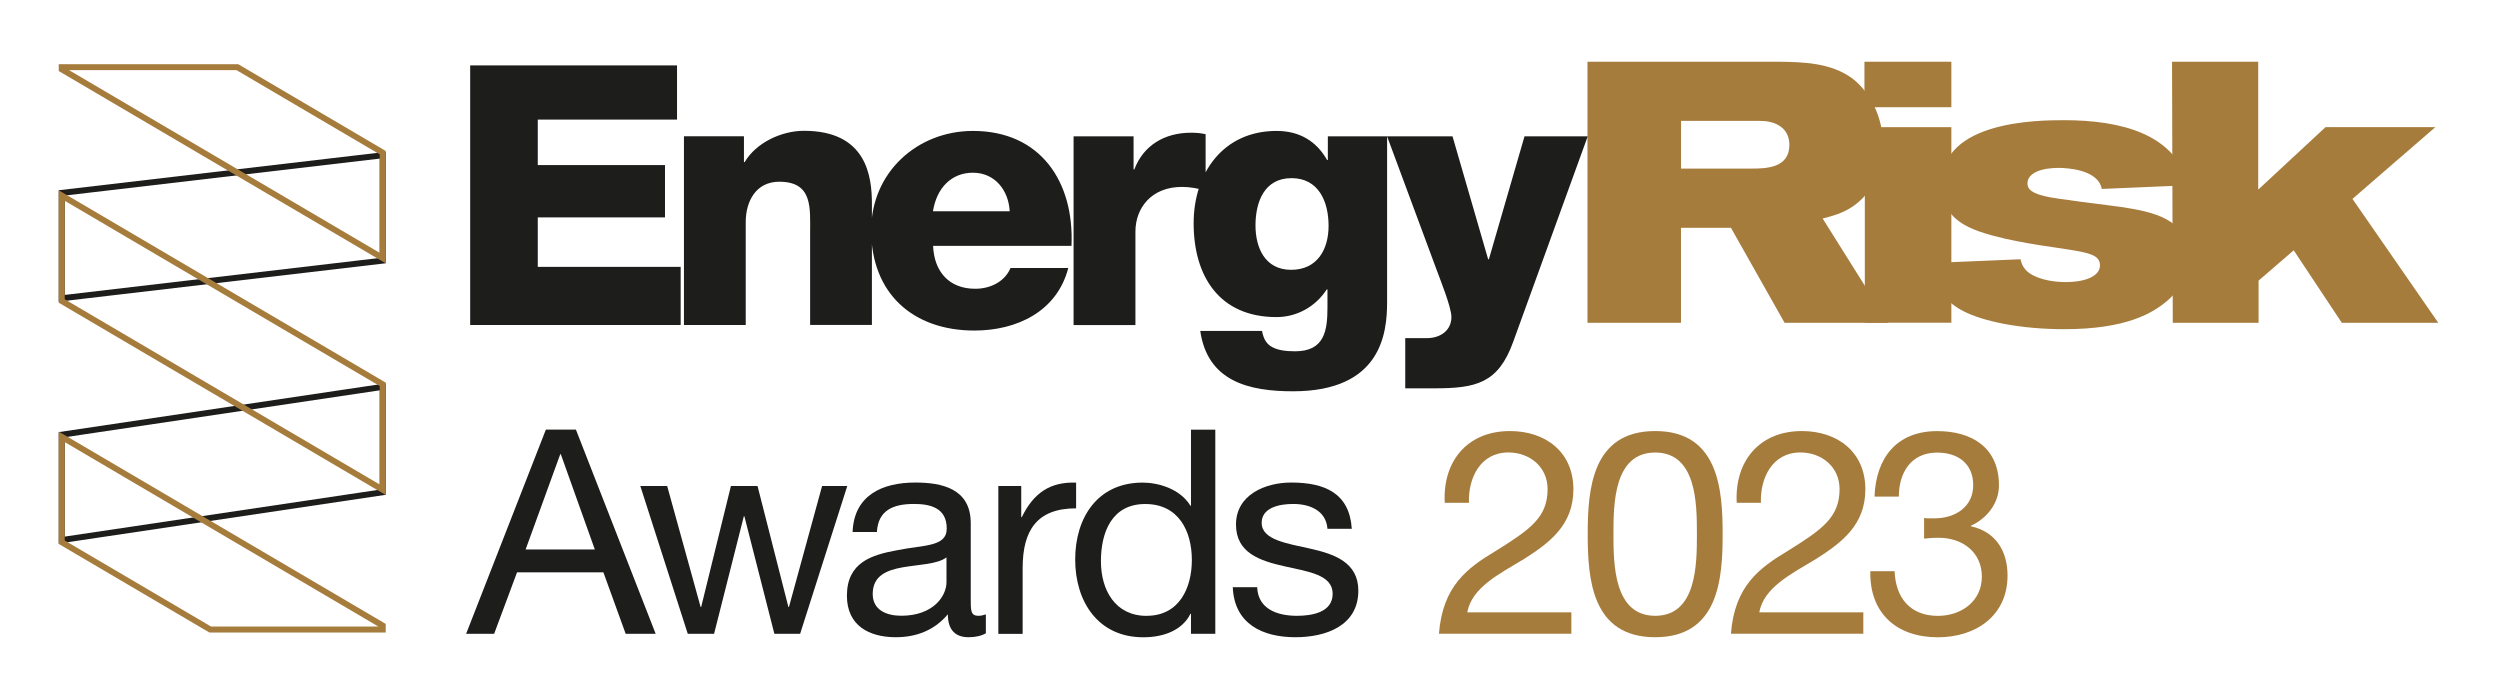 <?xml version="1.0" encoding="UTF-8"?><svg id="Layer_1" xmlns="http://www.w3.org/2000/svg" viewBox="0 0 405 113.24"><defs><style>.cls-1{fill:#a67c3d;}.cls-2{fill:#1d1e1c;}.cls-3{stroke:#1d1e1c;}.cls-3,.cls-4{fill:none;stroke-miterlimit:10;stroke-width:.97px;}.cls-4{stroke:#a67c3d;}</style></defs><g><polygon class="cls-3" points="62 25.15 10 31.25 10 48.32 62 42.22 62 25.15"/><polygon class="cls-3" points="62 62.67 10 70.42 10 87.49 62 79.74 62 62.67"/><polygon class="cls-4" points="10 87.84 34.05 101.98 62 101.98 62 101.35 10 70.77 10 87.84"/><polygon class="cls-4" points="62 24.73 38.45 10.88 10 10.88 10 11.23 62 41.81 62 24.73"/><polygon class="cls-4" points="62 62.26 10 31.68 10 48.76 62 79.34 62 62.26"/></g><g><path class="cls-1" d="m272.33,27.31h11.38c2.34,0,6.17-.06,6.17-3.83,0-.96-.3-1.98-1.08-2.7-1.2-1.08-2.76-1.2-3.89-1.2h-12.58v7.73h0Zm-15.15-17.31h31.09c3.71.06,8.27.12,11.8,2.7,3.05,2.34,4.97,6.47,4.97,10.72,0,2.99-.96,5.93-2.7,8.03-2.4,2.88-5.27,3.47-7.07,3.95l10.6,16.89h-16.77l-8.69-15.39h-8.09v15.39h-15.15V10"/><path class="cls-1" d="m302.1,20.6h14.02v31.68h-14.02v-31.68h0Zm-.06-10.6h14.08v7.37h-14.08v-7.37"/><path class="cls-1" d="m327.32,41.98c.12.48.24,1.08.9,1.8,1.26,1.32,4.01,1.92,6.41,1.92,2.82,0,5.57-.78,5.57-2.75,0-.54-.24-.9-.42-1.08-.78-.9-2.99-1.2-7.43-1.86-2.52-.36-4.97-.78-7.43-1.32-6.17-1.44-10.36-2.99-10.36-8.98,0-10.12,15.51-10.24,19.83-10.24,9.16,0,18.09,2.22,20.12,10.54l-14.02.6c-.6-3.17-5.69-3.41-7.01-3.41-2.7,0-5.03.78-5.03,2.52,0,1.02.84,1.56,2.7,2.04,1.74.48,10.66,1.5,12.7,1.8,4.79.78,10.72,1.8,10.72,8.21,0,3.11-1.56,5.09-3,6.53-2.64,2.46-7.13,5.03-17.19,5.03-6.83,0-13-1.2-16.35-2.94-3.65-1.92-4.67-4.49-4.97-7.79l14.26-.6"/><polyline class="cls-1" points="351.87 10 365.83 10 365.83 30.72 376.73 20.6 394.52 20.6 381.1 32.22 395 52.29 379.37 52.29 371.58 40.55 365.89 45.46 365.89 52.29 351.99 52.29 351.87 10"/><path class="cls-2" d="m76.17,52.65h34.1v-9.42h-23.15v-8.01h20.61v-8.48h-20.61v-7.36h22.56v-8.78h-33.51v42.05h0Zm34.63,0h10.01v-16.67c0-3.36,1.65-6.54,5.42-6.54,5.48,0,5.01,4.24,5.01,8.42v14.78h10.01v-19.61c0-4.42-.82-11.84-11.01-11.84-3.65,0-7.77,1.94-9.6,5.07h-.12v-4.18h-9.72v30.57h0Zm40.34-18.43c.59-3.71,2.94-6.24,6.48-6.24s5.77,2.83,5.95,6.24h-12.43Zm22.44,5.6c.47-10.37-5.01-18.61-15.96-18.61-9.01,0-16.49,6.71-16.49,16.08,0,10.25,6.77,16.26,16.73,16.26,6.83,0,13.37-3.06,15.2-10.13h-9.36c-.94,2.24-3.3,3.36-5.71,3.36-4.24,0-6.66-2.77-6.83-6.95h22.44Zm.35,12.84h10.01v-15.14c0-3.83,2.59-7.24,7.54-7.24,1.35,0,2.53.24,3.83.59v-9.13c-.77-.18-1.59-.24-2.36-.24-4.3,0-7.72,2.06-9.19,5.95h-.12v-5.36h-9.72v30.57h0Zm41.3-16.08c0,3.83-1.83,7.13-6.07,7.13s-5.77-3.59-5.77-7.19c0-3.77,1.41-7.66,5.83-7.66s6.01,3.83,6.01,7.72h0Zm9.48-14.49h-9.6v3.83h-.12c-1.77-3.12-4.54-4.71-8.19-4.71-8.66,0-13.43,6.83-13.43,14.96,0,8.6,4.18,15.2,13.43,15.2,3.24,0,6.3-1.65,8.13-4.48h.12v2.89c0,3.77-.47,7.13-5.24,7.13-1.53,0-2.77-.18-3.65-.65-.94-.47-1.47-1.3-1.71-2.65h-10.01c1.18,8.19,7.89,9.78,15.02,9.78,14.31,0,15.25-9.42,15.25-14.43v-26.86h0Zm32.51,0h-10.25l-5.77,19.91h-.12l-5.77-19.91h-10.6l7.89,21.26c.59,1.65,2.53,6.36,2.53,8.01,0,2.12-1.71,3.42-4.01,3.42h-3.47v8.13h4.71c6.77,0,10.37-.82,12.78-7.54l12.07-33.28h0Z"/></g><g><path class="cls-2" d="m88.44,69.6h4.86l12.92,33.08h-4.86l-3.61-9.96h-13.99l-3.71,9.96h-4.54l12.92-33.08Zm-3.29,19.41h11.21l-5.51-15.43h-.09l-5.61,15.43Z"/><path class="cls-2" d="m129.62,102.68h-4.17l-4.86-19.04h-.09l-4.82,19.04h-4.26l-7.69-23.95h4.35l5.42,19.6h.09l4.82-19.6h4.31l5,19.6h.09l5.37-19.6h4.08l-7.64,23.95Z"/><path class="cls-2" d="m159.72,102.58c-.69.42-1.67.65-2.83.65-2.04,0-3.34-1.11-3.34-3.71-2.18,2.59-5.1,3.71-8.43,3.71-4.35,0-7.92-1.9-7.92-6.72,0-5.42,4.03-6.62,8.11-7.37,4.31-.88,8.06-.51,8.06-3.52,0-3.47-2.87-3.98-5.33-3.98-3.34,0-5.79,1.02-5.98,4.54h-3.94c.23-5.93,4.77-8.01,10.15-8.01,4.31,0,8.99.97,8.99,6.58v12.32c0,1.85,0,2.69,1.25,2.69.37,0,.79-.09,1.2-.23v3.06Zm-6.39-12.28c-3.06,2.27-11.95.05-11.95,5.93,0,2.59,2.22,3.52,4.63,3.52,5.19,0,7.32-3.2,7.32-5.42v-4.03Z"/><path class="cls-2" d="m161.73,78.73h3.71v5.05h.09c1.9-3.89,4.54-5.74,8.8-5.6v4.17c-6.35,0-8.66,3.57-8.66,9.68v10.66h-3.94v-23.95Z"/><path class="cls-2" d="m196.88,102.68h-3.94v-3.24h-.09c-1.3,2.64-4.31,3.8-7.64,3.8-7.37,0-11.03-5.84-11.03-12.6s3.61-12.46,10.93-12.46c2.41,0,6.02.93,7.74,3.75h.09v-12.32h3.94v33.08Zm-11.12-2.92c5.33,0,7.32-4.59,7.32-9.03,0-4.68-2.13-9.08-7.55-9.08s-7.18,4.59-7.18,9.27,2.32,8.85,7.41,8.85Z"/><path class="cls-2" d="m203.66,95.13c.14,3.52,3.24,4.63,6.44,4.63,2.46,0,5.79-.56,5.79-3.57,0-6.16-15.66-1.99-15.66-11.21,0-4.82,4.72-6.81,8.94-6.81,5.37,0,9.45,1.67,9.82,7.5h-3.94c-.23-3.06-3.01-4.03-5.56-4.03-2.36,0-5.1.65-5.1,3.06,0,2.78,4.17,3.34,7.83,4.17,3.94.88,7.83,2.22,7.83,6.81,0,5.74-5.33,7.55-10.19,7.55-5.37,0-9.91-2.18-10.15-8.11h3.94Z"/><path class="cls-1" d="m234.05,81.46c-.37-6.67,3.61-11.63,10.56-11.63,5.7,0,10.28,3.33,10.28,9.45,0,5.79-3.89,8.66-7.97,11.26-4.08,2.46-8.48,4.63-9.22,8.66h16.86v3.47h-21.45c.6-7.74,4.59-10.66,9.22-13.43,5.56-3.47,8.38-5.42,8.38-10.01,0-3.57-2.87-5.93-6.35-5.93-4.59,0-6.53,4.21-6.39,8.15h-3.94Z"/><path class="cls-1" d="m268.14,69.83c10.28,0,10.93,9.5,10.93,16.72s-.65,16.68-10.93,16.68-10.93-9.45-10.93-16.68.65-16.72,10.93-16.72Zm0,29.93c6.72,0,6.76-8.34,6.76-13.25s-.05-13.2-6.76-13.2-6.76,8.34-6.76,13.2.05,13.25,6.76,13.25Z"/><path class="cls-1" d="m281.35,81.46c-.37-6.67,3.61-11.63,10.56-11.63,5.7,0,10.28,3.33,10.28,9.45,0,5.79-3.89,8.66-7.97,11.26-4.08,2.46-8.48,4.63-9.22,8.66h16.86v3.47h-21.45c.6-7.74,4.59-10.66,9.22-13.43,5.56-3.47,8.38-5.42,8.38-10.01,0-3.57-2.87-5.93-6.35-5.93-4.59,0-6.53,4.21-6.39,8.15h-3.94Z"/><path class="cls-1" d="m311.7,83.92c.32.05.6.05.88.05h.83c3.33,0,6.25-1.85,6.25-5.37s-2.5-5.28-5.84-5.28c-4.26,0-6.21,3.29-6.21,7.13h-3.94c.23-6.25,3.57-10.61,10.15-10.61,5.7,0,10.01,2.73,10.01,8.8,0,2.92-1.99,5.37-4.54,6.53v.09c4.03.88,5.93,4.03,5.93,7.97,0,6.53-5.14,10.01-11.3,10.01-6.67,0-11.07-3.89-10.93-10.7h3.94c.14,4.26,2.5,7.23,7,7.23,3.85,0,7.13-2.41,7.13-6.35s-3.1-6.3-7-6.3c-.83,0-1.62.05-2.36.14v-3.33Z"/></g></svg>